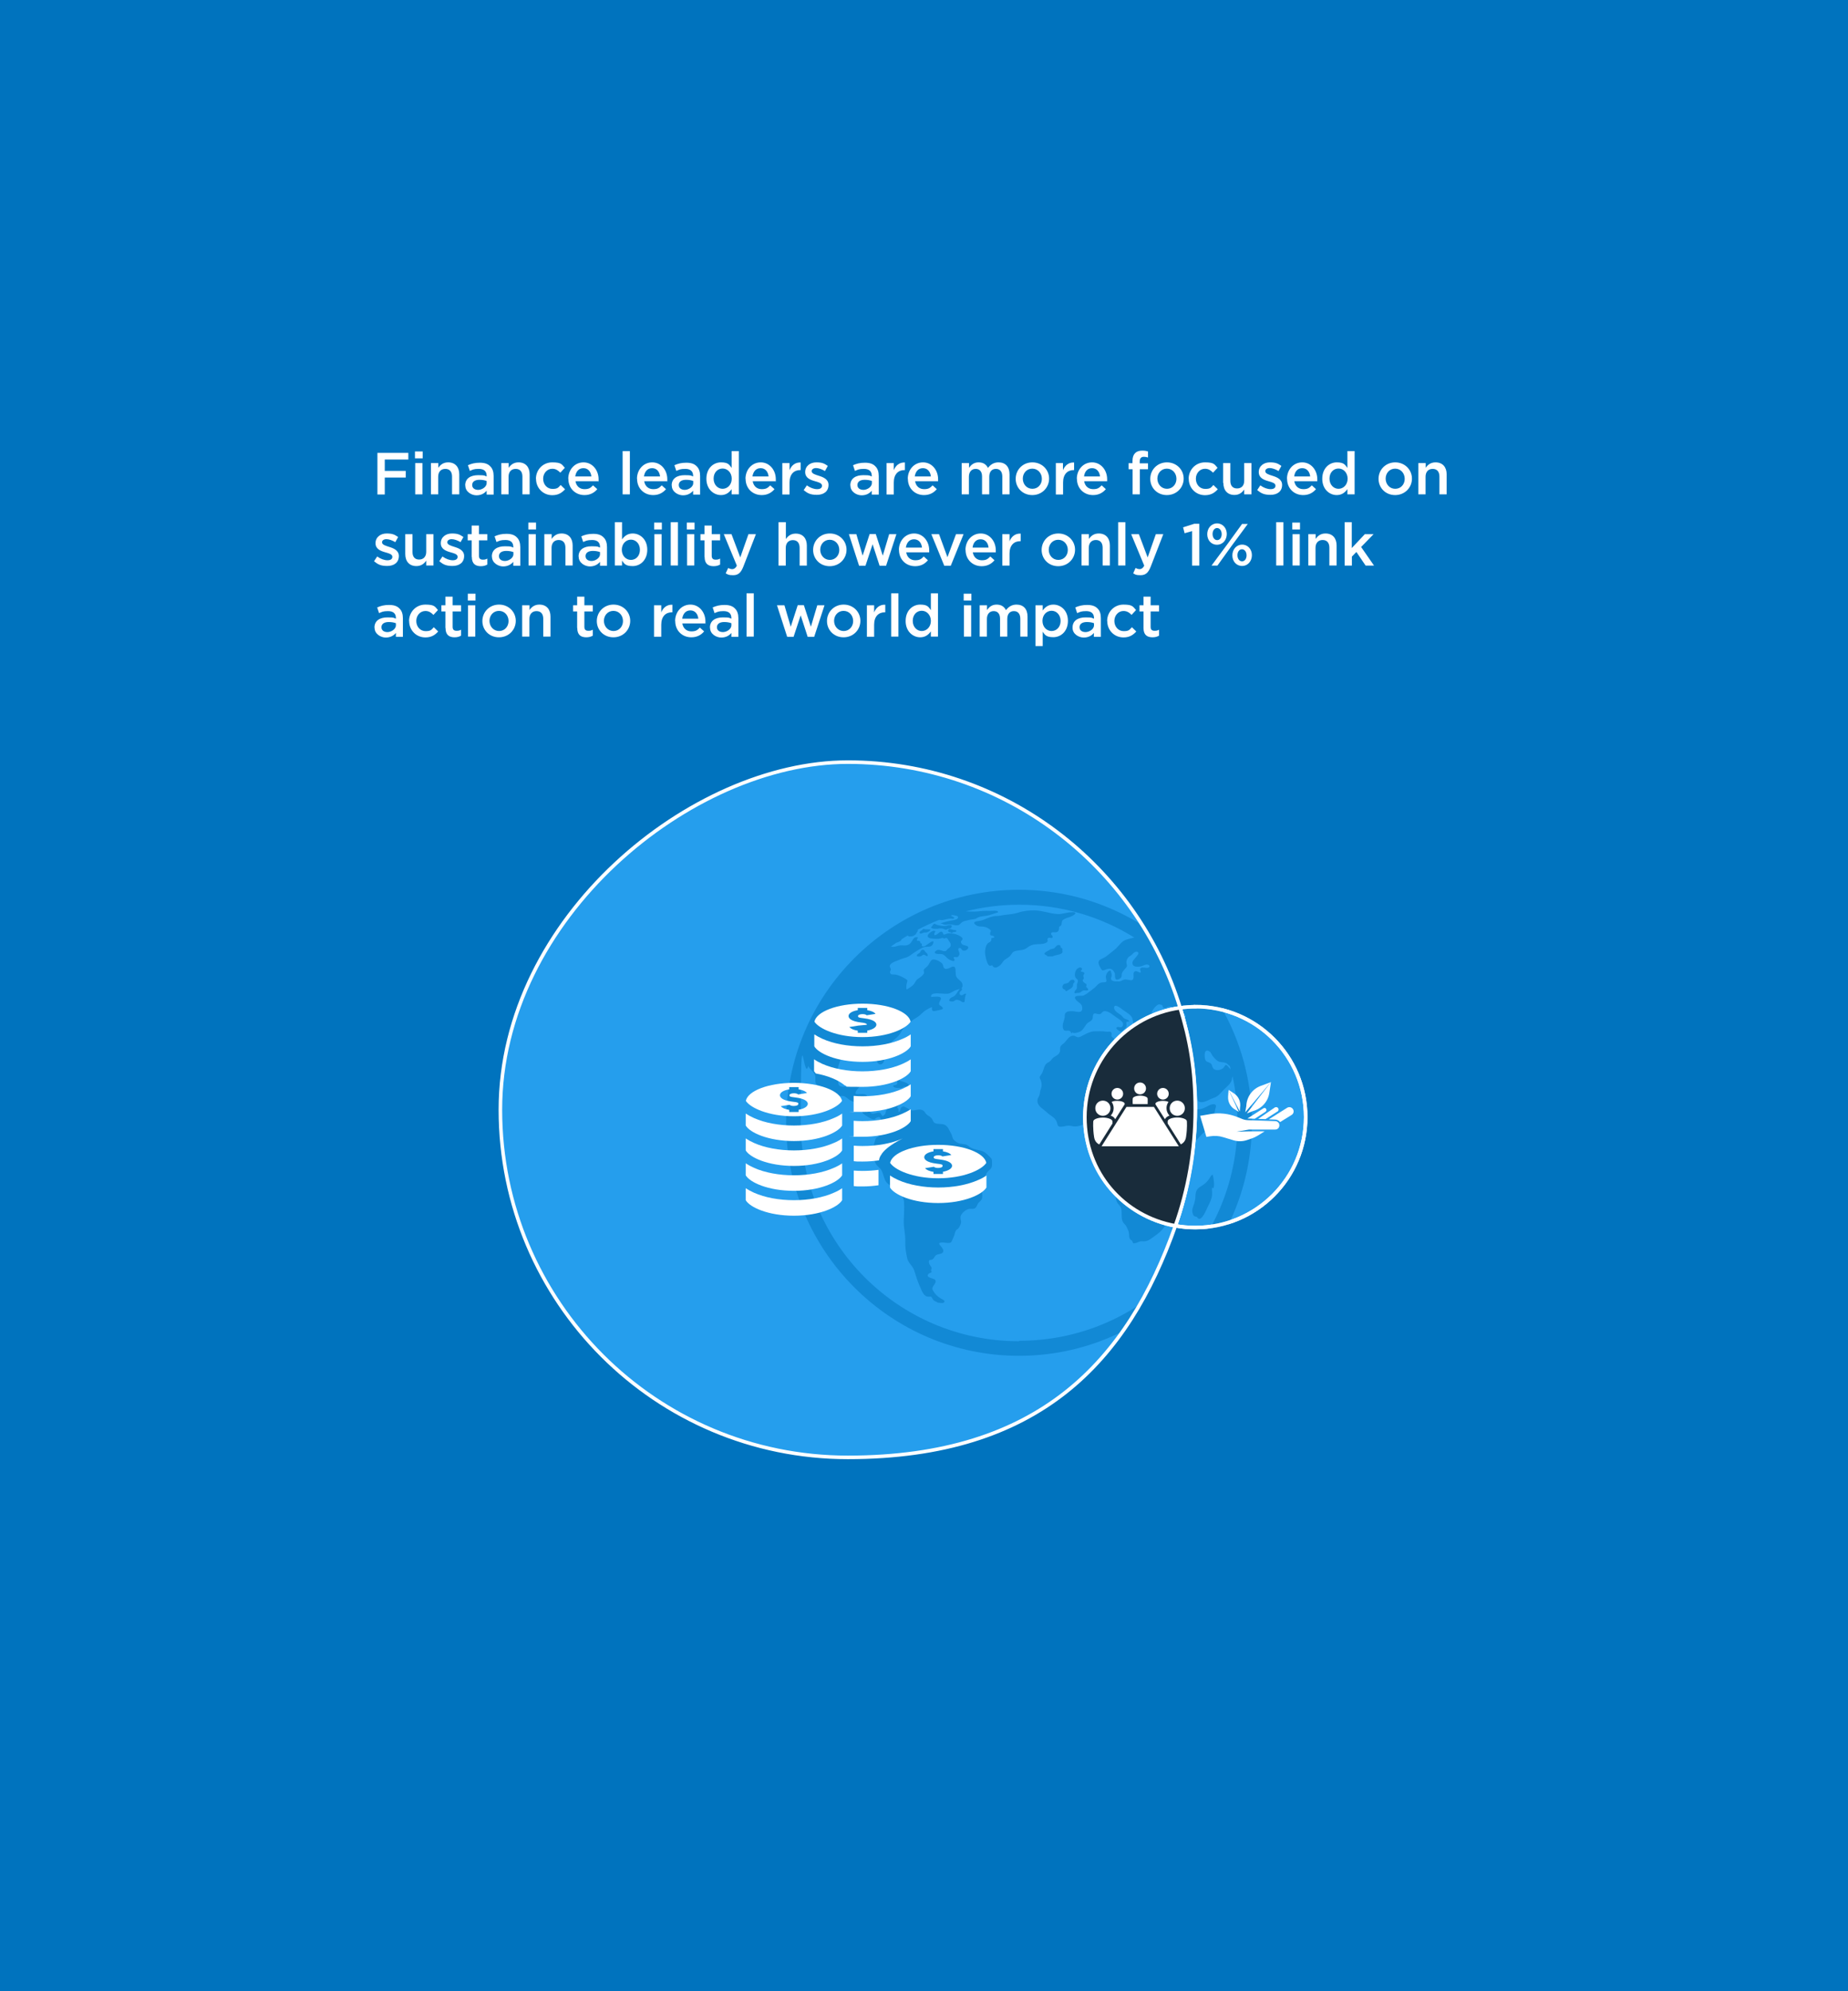 <?xml version="1.0" encoding="UTF-8"?> <svg xmlns="http://www.w3.org/2000/svg" xmlns:xlink="http://www.w3.org/1999/xlink" version="1.1" viewBox="0 0 1560 1680"><defs><style> .st0, .st1 { fill: none; } .st2, .st1, .st3 { stroke: #fff; stroke-miterlimit: 10; stroke-width: 3px; } .st2, .st4 { fill: #259eed; } .st5 { fill: #fff; } .st6 { fill: #0073be; } .st7 { opacity: .5; } .st3 { fill: #192c3b; } .st8 { fill: url(#Naamloos_verloop_3); } </style><clipPath id="clippath"><rect class="st0" x="-2182.9" y="1419.3" width="1829.5" height="1017.8"></rect></clipPath><clipPath id="clippath-1"><rect class="st0" x="-2182.9" y="1419.3" width="1832.7" height="1020.9"></rect></clipPath><linearGradient id="Naamloos_verloop_3" data-name="Naamloos verloop 3" x1="922.8" y1="940.2" x2="1002.1" y2="940.2" gradientUnits="userSpaceOnUse"><stop offset="0" stop-color="#fff"></stop><stop offset=".9" stop-color="#fff"></stop><stop offset="1" stop-color="#fff"></stop></linearGradient></defs><g id="Laag_2"><rect class="st6" x="0" width="1560" height="1680"></rect><g><path class="st5" d="M318.6,382.1h26.1v5.6h-19.9v9.6h17.7v5.6h-17.7v14.3h-6.2v-35Z"></path><path class="st5" d="M350.3,380.9h6.5v5.8h-6.5v-5.8ZM350.5,390.7h6.1v26.4h-6.1v-26.4Z"></path><path class="st5" d="M363.9,390.7h6.1v4c1.7-2.5,4.2-4.6,8.3-4.6,6,0,9.4,4,9.4,10.1v16.9h-6.1v-15c0-4.1-2-6.5-5.7-6.5s-6,2.5-6,6.6v14.9h-6.1v-26.4Z"></path><path class="st5" d="M392.7,409.5h0c0-5.8,4.5-8.6,11-8.6s5.1.5,7.1,1.1v-.6c0-3.8-2.3-5.8-6.6-5.8s-5.2.7-7.6,1.7l-1.6-4.8c3-1.3,5.8-2.1,10-2.1s6.9,1,8.8,3c2,1.9,2.9,4.7,2.9,8.2v15.7h-5.9v-3.3c-1.8,2.2-4.5,3.9-8.6,3.9s-9.4-2.9-9.4-8.2ZM410.8,407.6v-1.8c-1.6-.6-3.6-1-6-1-3.9,0-6.2,1.6-6.2,4.4h0c0,2.7,2.2,4.1,5.1,4.1s7.1-2.3,7.1-5.7Z"></path><path class="st5" d="M423.3,390.7h6.1v4c1.7-2.5,4.2-4.6,8.3-4.6,6,0,9.4,4,9.4,10.1v16.9h-6.1v-15c0-4.1-2-6.5-5.7-6.5s-6,2.5-6,6.6v14.9h-6.1v-26.4Z"></path><path class="st5" d="M452.4,404h0c0-7.6,5.8-13.9,13.8-13.9s8.1,1.9,10.6,4.6l-3.8,4.1c-1.9-1.9-3.8-3.3-6.8-3.3-4.4,0-7.7,3.8-7.7,8.4h0c0,4.8,3.3,8.6,7.9,8.6s4.9-1.3,6.9-3.3l3.7,3.6c-2.6,2.9-5.7,5-10.8,5-7.9,0-13.7-6.2-13.7-13.7Z"></path><path class="st5" d="M479.7,404h0c0-7.7,5.4-13.9,12.9-13.9s12.7,6.6,12.7,14.2,0,1.1-.1,1.7h-19.4c.7,4.3,3.7,6.7,7.6,6.7s5.1-1.1,7.2-3.2l3.6,3.2c-2.5,3-6,5-10.8,5-7.7,0-13.6-5.6-13.6-13.7ZM499.2,402c-.4-3.9-2.7-7-6.7-7s-6.3,2.9-6.9,7h13.6Z"></path><path class="st5" d="M525.6,380.6h6.1v36.5h-6.1v-36.5Z"></path><path class="st5" d="M537.7,404h0c0-7.7,5.4-13.9,12.9-13.9s12.7,6.6,12.7,14.2,0,1.1-.1,1.7h-19.4c.7,4.3,3.7,6.7,7.6,6.7s5.1-1.1,7.2-3.2l3.6,3.2c-2.5,3-6,5-10.8,5-7.7,0-13.6-5.6-13.6-13.7ZM557.2,402c-.4-3.9-2.7-7-6.7-7s-6.3,2.9-6.9,7h13.6Z"></path><path class="st5" d="M567,409.5h0c0-5.8,4.5-8.6,11-8.6s5.1.5,7.1,1.1v-.6c0-3.8-2.3-5.8-6.6-5.8s-5.2.7-7.6,1.7l-1.6-4.8c3-1.3,5.8-2.1,10-2.1s6.9,1,8.8,3c2,1.9,2.9,4.7,2.9,8.2v15.7h-5.9v-3.3c-1.8,2.2-4.6,3.9-8.6,3.9s-9.4-2.9-9.4-8.2ZM585.2,407.6v-1.8c-1.6-.6-3.6-1-6-1-3.9,0-6.2,1.6-6.2,4.4h0c0,2.7,2.2,4.1,5.1,4.1s7.1-2.3,7.1-5.7Z"></path><path class="st5" d="M596.3,403.9h0c0-8.9,6-13.8,12.3-13.8s7.1,2.1,9,4.7v-14.2h6.1v36.5h-6.1v-4.4c-2,2.8-4.7,5-9,5-6.2,0-12.3-5-12.3-13.7ZM617.7,403.9h0c0-5.2-3.6-8.6-7.7-8.6s-7.6,3.2-7.6,8.5h0c0,5.2,3.5,8.6,7.6,8.6s7.7-3.4,7.7-8.5Z"></path><path class="st5" d="M629.3,404h0c0-7.7,5.4-13.9,12.9-13.9s12.7,6.6,12.7,14.2,0,1.1-.1,1.7h-19.4c.7,4.3,3.7,6.7,7.6,6.7s5.1-1.1,7.2-3.2l3.6,3.2c-2.5,3-6,5-10.8,5-7.7,0-13.6-5.6-13.6-13.7ZM648.8,402c-.4-3.9-2.7-7-6.7-7s-6.3,2.9-6.9,7h13.6Z"></path><path class="st5" d="M660.4,390.7h6.1v6c1.6-4,4.7-6.7,9.4-6.5v6.4h-.4c-5.3,0-9,3.5-9,10.5v10.1h-6.1v-26.4Z"></path><path class="st5" d="M678.4,413.6l2.7-4.1c2.9,2.1,6,3.2,8.7,3.2s4.1-1.1,4.1-2.9h0c0-2.2-2.8-2.9-5.9-3.8-3.9-1.1-8.3-2.7-8.3-7.7h0c0-5.1,4.2-8.2,9.4-8.2s6.9,1.1,9.7,3l-2.4,4.3c-2.6-1.5-5.3-2.5-7.5-2.5s-3.7,1.1-3.7,2.6h0c0,2.1,2.9,2.9,6,3.9,3.9,1.2,8.2,3,8.2,7.7h0c0,5.7-4.3,8.4-9.8,8.4s-7.9-1.3-11.2-4Z"></path><path class="st5" d="M717.8,409.5h0c0-5.8,4.5-8.6,11-8.6s5.1.5,7.1,1.1v-.6c0-3.8-2.3-5.8-6.6-5.8s-5.2.7-7.6,1.7l-1.6-4.8c3-1.3,5.8-2.1,10-2.1s6.9,1,8.8,3c2,1.9,2.9,4.7,2.9,8.2v15.7h-5.9v-3.3c-1.8,2.2-4.5,3.9-8.6,3.9s-9.4-2.9-9.4-8.2ZM736,407.6v-1.8c-1.6-.6-3.6-1-6-1-3.9,0-6.2,1.6-6.2,4.4h0c0,2.7,2.2,4.1,5.1,4.1s7.1-2.3,7.1-5.7Z"></path><path class="st5" d="M748.4,390.7h6.1v6c1.6-4,4.7-6.7,9.4-6.5v6.4h-.4c-5.3,0-9,3.5-9,10.5v10.1h-6.1v-26.4Z"></path><path class="st5" d="M766.3,404h0c0-7.7,5.4-13.9,12.9-13.9s12.7,6.6,12.7,14.2,0,1.1,0,1.7h-19.4c.7,4.3,3.7,6.7,7.6,6.7s5-1.1,7.2-3.2l3.5,3.2c-2.5,3-6,5-10.8,5-7.7,0-13.6-5.6-13.6-13.7ZM785.8,402c-.4-3.9-2.7-7-6.7-7s-6.3,2.9-6.9,7h13.6Z"></path><path class="st5" d="M811.9,390.7h6.1v4c1.7-2.4,4-4.6,8.1-4.6s6.5,1.9,7.9,4.7c2.1-2.8,4.9-4.7,8.9-4.7,5.8,0,9.3,3.7,9.3,10.1v16.9h-6.1v-15c0-4.2-2-6.5-5.4-6.5s-5.6,2.3-5.6,6.6v14.9h-6.1v-15.1c0-4.1-2-6.4-5.4-6.4s-5.7,2.5-5.7,6.6v14.9h-6.1v-26.4Z"></path><path class="st5" d="M857.4,404h0c0-7.7,6-13.9,14.1-13.9s14.1,6.2,14.1,13.7h0c0,7.6-6,13.9-14.2,13.9s-14-6.2-14-13.7ZM879.5,404h0c0-4.8-3.4-8.6-8.1-8.6s-8,3.8-8,8.4h0c0,4.7,3.3,8.6,8.1,8.6s8-3.8,8-8.4Z"></path><path class="st5" d="M891.2,390.7h6.1v6c1.7-4,4.7-6.7,9.4-6.5v6.4h-.3c-5.3,0-9,3.5-9,10.5v10.1h-6.1v-26.4Z"></path><path class="st5" d="M909,404h0c0-7.7,5.4-13.9,12.9-13.9s12.7,6.6,12.7,14.2,0,1.1,0,1.7h-19.4c.7,4.3,3.7,6.7,7.6,6.7s5-1.1,7.2-3.2l3.5,3.2c-2.5,3-6,5-10.8,5-7.7,0-13.6-5.6-13.6-13.7ZM928.6,402c-.4-3.9-2.7-7-6.7-7s-6.3,2.9-6.8,7h13.6Z"></path><path class="st5" d="M956,395.9h-3.3v-5.1h3.3v-2c0-2.9.8-5.1,2.2-6.5s3.4-2.1,5.9-2.1,3.6.3,5,.7v5.1c-1.2-.4-2.2-.6-3.5-.6-2.3,0-3.5,1.3-3.5,4v1.5h7v5h-6.9v21.2h-6.1v-21.2Z"></path><path class="st5" d="M971,404h0c0-7.7,6-13.9,14.1-13.9s14.1,6.2,14.1,13.7h0c0,7.6-6,13.9-14.2,13.9s-14-6.2-14-13.7ZM993.1,404h0c0-4.8-3.4-8.6-8.1-8.6s-8,3.8-8,8.4h0c0,4.7,3.4,8.6,8.1,8.6s8-3.8,8-8.4Z"></path><path class="st5" d="M1003.4,404h0c0-7.6,5.8-13.9,13.8-13.9s8.1,1.9,10.6,4.6l-3.8,4.1c-1.9-1.9-3.8-3.3-6.8-3.3-4.4,0-7.7,3.8-7.7,8.4h0c0,4.8,3.2,8.6,7.9,8.6s4.9-1.3,6.9-3.3l3.7,3.6c-2.6,2.9-5.7,5-10.8,5-7.9,0-13.7-6.2-13.7-13.7Z"></path><path class="st5" d="M1032.5,407.5v-16.8h6.1v15c0,4.1,2,6.4,5.7,6.4s6-2.4,6-6.5v-14.9h6.1v26.4h-6.1v-4.1c-1.7,2.5-4.2,4.6-8.2,4.6-6,0-9.4-4-9.4-10.2Z"></path><path class="st5" d="M1061.2,413.6l2.7-4.1c2.9,2.1,6,3.2,8.7,3.2s4.1-1.1,4.1-2.9h0c0-2.2-2.8-2.9-5.9-3.8-3.9-1.1-8.2-2.7-8.2-7.7h0c0-5.1,4.2-8.2,9.4-8.2s6.9,1.1,9.7,3l-2.4,4.3c-2.6-1.5-5.3-2.5-7.5-2.5s-3.7,1.1-3.7,2.6h0c0,2.1,2.9,2.9,6,3.9,3.9,1.2,8.2,3,8.2,7.7h0c0,5.7-4.3,8.4-9.8,8.4s-7.9-1.3-11.2-4Z"></path><path class="st5" d="M1086.4,404h0c0-7.7,5.4-13.9,12.9-13.9s12.7,6.6,12.7,14.2,0,1.1,0,1.7h-19.4c.7,4.3,3.7,6.7,7.6,6.7s5-1.1,7.2-3.2l3.5,3.2c-2.5,3-6,5-10.8,5-7.7,0-13.6-5.6-13.6-13.7ZM1106,402c-.4-3.9-2.7-7-6.7-7s-6.3,2.9-6.8,7h13.6Z"></path><path class="st5" d="M1116.2,403.9h0c0-8.9,6-13.8,12.2-13.8s7.1,2.1,9,4.7v-14.2h6.1v36.5h-6.1v-4.4c-2,2.8-4.7,5-9,5-6.2,0-12.2-5-12.2-13.7ZM1137.6,403.9h0c0-5.2-3.6-8.6-7.7-8.6s-7.6,3.2-7.6,8.5h0c0,5.2,3.5,8.6,7.6,8.6s7.7-3.4,7.7-8.5Z"></path><path class="st5" d="M1163.7,404h0c0-7.7,6-13.9,14.1-13.9s14.1,6.2,14.1,13.7h0c0,7.6-6,13.9-14.2,13.9s-14-6.2-14-13.7ZM1185.8,404h0c0-4.8-3.4-8.6-8.1-8.6s-8,3.8-8,8.4h0c0,4.7,3.3,8.6,8.1,8.6s8-3.8,8-8.4Z"></path><path class="st5" d="M1197.4,390.7h6.1v4c1.7-2.5,4.2-4.6,8.3-4.6,6,0,9.4,4,9.4,10.1v16.9h-6.1v-15c0-4.1-2-6.5-5.7-6.5s-6,2.5-6,6.6v14.9h-6.1v-26.4Z"></path><path class="st5" d="M315.7,473.6l2.7-4.1c2.9,2.1,6,3.2,8.7,3.2s4.1-1.1,4.1-2.9h0c0-2.2-2.8-2.9-5.9-3.8-3.9-1.1-8.3-2.7-8.3-7.7h0c0-5.1,4.2-8.2,9.4-8.2s6.9,1.1,9.7,3l-2.4,4.3c-2.6-1.5-5.3-2.5-7.5-2.5s-3.7,1.1-3.7,2.6h0c0,2.1,2.9,2.9,6,3.9,3.9,1.2,8.2,3,8.2,7.7h0c0,5.7-4.3,8.4-9.8,8.4s-7.9-1.3-11.2-4Z"></path><path class="st5" d="M342.1,467.5v-16.8h6.1v15c0,4.1,2,6.4,5.6,6.4s6-2.4,6-6.5v-14.9h6.1v26.4h-6.1v-4.1c-1.7,2.5-4.2,4.6-8.3,4.6-6,0-9.4-4-9.4-10.2Z"></path><path class="st5" d="M370.8,473.6l2.7-4.1c2.9,2.1,6,3.2,8.7,3.2s4.1-1.1,4.1-2.9h0c0-2.2-2.8-2.9-5.9-3.8-3.9-1.1-8.3-2.7-8.3-7.7h0c0-5.1,4.2-8.2,9.4-8.2s6.9,1.1,9.7,3l-2.4,4.3c-2.6-1.5-5.3-2.5-7.5-2.5s-3.7,1.1-3.7,2.6h0c0,2.1,2.9,2.9,6,3.9,3.9,1.2,8.2,3,8.2,7.7h0c0,5.7-4.3,8.4-9.8,8.4s-7.9-1.3-11.2-4Z"></path><path class="st5" d="M398.2,469.8v-13.9h-3.4v-5.2h3.4v-7.3h6.1v7.3h7.1v5.2h-7.1v13c0,2.4,1.2,3.3,3.3,3.3s2.5-.3,3.8-.9v5c-1.5.9-3.2,1.4-5.5,1.4-4.5,0-7.6-2-7.6-7.8Z"></path><path class="st5" d="M415.2,469.5h0c0-5.8,4.5-8.6,11-8.6s5.1.5,7.1,1.1v-.6c0-3.8-2.3-5.8-6.6-5.8s-5.2.7-7.6,1.7l-1.6-4.8c3-1.3,5.8-2.1,10-2.1s6.9,1,8.8,3c2,1.9,2.9,4.7,2.9,8.2v15.7h-5.9v-3.3c-1.8,2.2-4.6,3.9-8.6,3.9s-9.4-2.9-9.4-8.2ZM433.4,467.6v-1.8c-1.6-.6-3.6-1-6-1-3.9,0-6.2,1.6-6.2,4.4h0c0,2.7,2.2,4.1,5.1,4.1s7.1-2.3,7.1-5.7Z"></path><path class="st5" d="M446,440.9h6.5v5.8h-6.5v-5.8ZM446.2,450.7h6.1v26.4h-6.1v-26.4Z"></path><path class="st5" d="M459.6,450.7h6.1v4c1.7-2.5,4.2-4.6,8.3-4.6,6,0,9.4,4,9.4,10.1v16.9h-6.1v-15c0-4.1-2-6.5-5.7-6.5s-6,2.5-6,6.6v14.9h-6.1v-26.4Z"></path><path class="st5" d="M488.4,469.5h0c0-5.8,4.5-8.6,11-8.6s5.1.5,7.1,1.1v-.6c0-3.8-2.3-5.8-6.6-5.8s-5.2.7-7.6,1.7l-1.6-4.8c3-1.3,5.8-2.1,10-2.1s6.9,1,8.8,3c2,1.9,2.9,4.7,2.9,8.2v15.7h-5.9v-3.3c-1.8,2.2-4.6,3.9-8.6,3.9s-9.4-2.9-9.4-8.2ZM506.5,467.6v-1.8c-1.6-.6-3.6-1-6-1-3.9,0-6.2,1.6-6.2,4.4h0c0,2.7,2.2,4.1,5.1,4.1s7.1-2.3,7.1-5.7Z"></path><path class="st5" d="M525.1,473v4.1h-6.1v-36.5h6.1v14.5c2-2.8,4.7-5,9-5,6.2,0,12.3,4.9,12.3,13.7h0c0,8.9-6,13.8-12.3,13.8s-7.2-2.2-9-4.6ZM540.2,463.9h0c0-5.2-3.5-8.6-7.6-8.6s-7.7,3.4-7.7,8.5h0c0,5.2,3.6,8.6,7.7,8.6s7.6-3.3,7.6-8.5Z"></path><path class="st5" d="M552.2,440.9h6.5v5.8h-6.5v-5.8ZM552.4,450.7h6.1v26.4h-6.1v-26.4Z"></path><path class="st5" d="M566.2,440.6h6.1v36.5h-6.1v-36.5Z"></path><path class="st5" d="M579.8,440.9h6.5v5.8h-6.5v-5.8ZM580,450.7h6.1v26.4h-6.1v-26.4Z"></path><path class="st5" d="M594.7,469.8v-13.9h-3.4v-5.2h3.4v-7.3h6.1v7.3h7.1v5.2h-7.1v13c0,2.4,1.2,3.3,3.3,3.3s2.5-.3,3.8-.9v5c-1.5.9-3.2,1.4-5.5,1.4-4.5,0-7.6-2-7.6-7.8Z"></path><path class="st5" d="M631.8,450.7h6.3l-10.5,27.1c-2.1,5.5-4.5,7.5-8.7,7.5s-4.4-.6-6.3-1.6l2.1-4.5c1.1.6,2.3,1,3.5,1s2.8-.8,3.8-3l-11-26.5h6.5l7.4,19.6,6.9-19.6Z"></path><path class="st5" d="M657.3,440.6h6.1v14.2c1.7-2.5,4.2-4.6,8.3-4.6,6,0,9.4,4,9.4,10.1v16.9h-6.1v-15c0-4.1-2-6.5-5.7-6.5s-6,2.5-6,6.6v14.9h-6.1v-36.5Z"></path><path class="st5" d="M686.4,464h0c0-7.7,6-13.9,14.1-13.9s14.1,6.2,14.1,13.7h0c0,7.6-6,13.9-14.2,13.9s-14-6.2-14-13.7ZM708.5,464h0c0-4.8-3.4-8.6-8.1-8.6s-8,3.8-8,8.4h0c0,4.7,3.4,8.6,8.1,8.6s8-3.8,8-8.4Z"></path><path class="st5" d="M716.7,450.7h6.2l5.3,18.1,5.9-18.2h5.2l5.9,18.2,5.4-18.1h6.1l-8.7,26.6h-5.5l-5.9-18.1-6,18.1h-5.4l-8.6-26.6Z"></path><path class="st5" d="M758.8,464h0c0-7.7,5.4-13.9,12.9-13.9s12.7,6.6,12.7,14.2,0,1.1,0,1.7h-19.4c.7,4.3,3.7,6.7,7.6,6.7s5.1-1.1,7.2-3.2l3.5,3.2c-2.5,3-5.9,5-10.8,5-7.7,0-13.6-5.6-13.6-13.7ZM778.3,462c-.4-3.9-2.7-7-6.7-7s-6.3,2.9-6.9,7h13.6Z"></path><path class="st5" d="M786.2,450.7h6.5l7.1,19.4,7.2-19.4h6.4l-10.8,26.6h-5.5l-10.9-26.6Z"></path><path class="st5" d="M815,464h0c0-7.7,5.4-13.9,12.9-13.9s12.7,6.6,12.7,14.2,0,1.1,0,1.7h-19.4c.7,4.3,3.7,6.7,7.6,6.7s5-1.1,7.2-3.2l3.5,3.2c-2.5,3-6,5-10.8,5-7.7,0-13.6-5.6-13.6-13.7ZM834.5,462c-.4-3.9-2.7-7-6.7-7s-6.3,2.9-6.8,7h13.6Z"></path><path class="st5" d="M846.1,450.7h6.1v6c1.6-4,4.7-6.7,9.4-6.5v6.4h-.4c-5.3,0-9,3.5-9,10.5v10.1h-6.1v-26.4Z"></path><path class="st5" d="M879.3,464h0c0-7.7,6-13.9,14.1-13.9s14.1,6.2,14.1,13.7h0c0,7.6-6,13.9-14.2,13.9s-14-6.2-14-13.7ZM901.4,464h0c0-4.8-3.4-8.6-8.1-8.6s-8,3.8-8,8.4h0c0,4.7,3.3,8.6,8.1,8.6s8-3.8,8-8.4Z"></path><path class="st5" d="M913.1,450.7h6.1v4c1.7-2.5,4.2-4.6,8.3-4.6,6,0,9.4,4,9.4,10.1v16.9h-6.1v-15c0-4.1-2-6.5-5.7-6.5s-6,2.5-6,6.6v14.9h-6.1v-26.4Z"></path><path class="st5" d="M943.9,440.6h6.1v36.5h-6.1v-36.5Z"></path><path class="st5" d="M975.7,450.7h6.3l-10.5,27.1c-2.1,5.5-4.5,7.5-8.7,7.5s-4.4-.6-6.2-1.6l2-4.5c1.1.6,2.3,1,3.5,1s2.8-.8,3.8-3l-11-26.5h6.5l7.4,19.6,6.9-19.6Z"></path><path class="st5" d="M1006.3,448.1l-6.3,1.8-1.3-5,9.5-3h4.2v35.3h-6.1v-29Z"></path><path class="st5" d="M1019.1,450.7h0c0-5,3.4-9.1,8.3-9.1s8.2,4.1,8.2,8.9h0c0,5-3.3,9.1-8.3,9.1s-8.2-4-8.2-8.9ZM1048.3,442.1h5l-13.8,18.7-11.8,16.4h-5l13.8-18.6,11.9-16.4ZM1023.6,450.5h0c0,3,1.6,5.2,3.9,5.2s3.8-2.3,3.8-5h0c0-2.9-1.6-5.2-3.9-5.2s-3.8,2.3-3.8,5ZM1040.3,468.6h0c0-5,3.4-9.1,8.3-9.1s8.2,4.1,8.2,8.9h0c0,5-3.4,9.1-8.3,9.1s-8.2-4-8.2-8.9ZM1052.3,468.6h0c0-2.9-1.6-5.2-3.9-5.2s-3.8,2.3-3.8,5h0c0,3,1.6,5.2,3.9,5.2s3.8-2.3,3.8-5Z"></path><path class="st5" d="M1077.3,440.6h6.1v36.5h-6.1v-36.5Z"></path><path class="st5" d="M1090.9,440.9h6.5v5.8h-6.5v-5.8ZM1091.1,450.7h6.1v26.4h-6.1v-26.4Z"></path><path class="st5" d="M1104.5,450.7h6.1v4c1.7-2.5,4.2-4.6,8.3-4.6,6,0,9.4,4,9.4,10.1v16.9h-6.1v-15c0-4.1-2-6.5-5.7-6.5s-6,2.5-6,6.6v14.9h-6.1v-26.4Z"></path><path class="st5" d="M1135,440.6h6.1v21.8l11-11.7h7.4l-10.5,10.8,10.9,15.7h-7.1l-7.8-11.5-3.8,3.9v7.6h-6.1v-36.5Z"></path><path class="st5" d="M316.1,529.5h0c0-5.8,4.5-8.6,11-8.6s5.1.5,7.1,1.1v-.6c0-3.8-2.3-5.8-6.6-5.8s-5.2.7-7.6,1.7l-1.6-4.8c3-1.3,5.8-2.1,10-2.1s6.9,1,8.8,3c2,1.9,2.9,4.7,2.9,8.2v15.7h-5.9v-3.3c-1.8,2.2-4.6,3.9-8.6,3.9s-9.4-2.9-9.4-8.2ZM334.2,527.6v-1.8c-1.6-.6-3.6-1-6-1-3.9,0-6.2,1.6-6.2,4.4h0c0,2.7,2.2,4.1,5.1,4.1s7.1-2.3,7.1-5.7Z"></path><path class="st5" d="M345.3,524h0c0-7.6,5.8-13.9,13.8-13.9s8.1,1.9,10.6,4.6l-3.8,4.1c-1.9-1.9-3.8-3.3-6.8-3.3-4.4,0-7.7,3.8-7.7,8.4h0c0,4.8,3.3,8.6,7.9,8.6s4.9-1.3,6.9-3.3l3.7,3.6c-2.6,2.9-5.7,5-10.8,5-7.9,0-13.7-6.2-13.7-13.7Z"></path><path class="st5" d="M376,529.8v-13.9h-3.4v-5.2h3.4v-7.3h6.1v7.3h7.1v5.2h-7.1v13c0,2.4,1.2,3.3,3.3,3.3s2.5-.3,3.8-.9v5c-1.5.9-3.2,1.4-5.5,1.4-4.5,0-7.6-2-7.6-7.8Z"></path><path class="st5" d="M394.9,500.9h6.5v5.8h-6.5v-5.8ZM395.1,510.7h6.1v26.4h-6.1v-26.4Z"></path><path class="st5" d="M407.2,524h0c0-7.7,6-13.9,14.1-13.9s14.1,6.2,14.1,13.7h0c0,7.6-6,13.9-14.2,13.9s-14-6.2-14-13.7ZM429.3,524h0c0-4.8-3.4-8.6-8.1-8.6s-8,3.8-8,8.4h0c0,4.7,3.4,8.6,8.1,8.6s8-3.8,8-8.4Z"></path><path class="st5" d="M440.9,510.7h6.1v4c1.7-2.5,4.2-4.6,8.3-4.6,6,0,9.4,4,9.4,10.1v16.9h-6.1v-15c0-4.1-2-6.5-5.7-6.5s-6,2.5-6,6.6v14.9h-6.1v-26.4Z"></path><path class="st5" d="M487.2,529.8v-13.9h-3.4v-5.2h3.4v-7.3h6.1v7.3h7.1v5.2h-7.1v13c0,2.4,1.2,3.3,3.3,3.3s2.5-.3,3.8-.9v5c-1.5.9-3.2,1.4-5.5,1.4-4.5,0-7.6-2-7.6-7.8Z"></path><path class="st5" d="M503.8,524h0c0-7.7,6-13.9,14.1-13.9s14.1,6.2,14.1,13.7h0c0,7.6-6,13.9-14.2,13.9s-14-6.2-14-13.7ZM525.9,524h0c0-4.8-3.4-8.6-8.1-8.6s-8,3.8-8,8.4h0c0,4.7,3.4,8.6,8.1,8.6s8-3.8,8-8.4Z"></path><path class="st5" d="M552.1,510.7h6.1v6c1.6-4,4.7-6.7,9.4-6.5v6.4h-.4c-5.3,0-9,3.5-9,10.5v10.1h-6.1v-26.4Z"></path><path class="st5" d="M569.9,524h0c0-7.7,5.4-13.9,12.9-13.9s12.7,6.6,12.7,14.2,0,1.1-.1,1.7h-19.4c.7,4.3,3.7,6.7,7.6,6.7s5.1-1.1,7.2-3.2l3.6,3.2c-2.5,3-6,5-10.8,5-7.7,0-13.6-5.6-13.6-13.7ZM589.5,522c-.4-3.9-2.7-7-6.7-7s-6.3,2.9-6.9,7h13.6Z"></path><path class="st5" d="M599.3,529.5h0c0-5.8,4.5-8.6,11-8.6s5.1.5,7.1,1.1v-.6c0-3.8-2.3-5.8-6.6-5.8s-5.2.7-7.6,1.7l-1.6-4.8c3-1.3,5.8-2.1,10-2.1s6.9,1,8.8,3c2,1.9,2.9,4.7,2.9,8.2v15.7h-5.9v-3.3c-1.8,2.2-4.5,3.9-8.6,3.9s-9.4-2.9-9.4-8.2ZM617.4,527.6v-1.8c-1.6-.6-3.6-1-6-1-3.9,0-6.2,1.6-6.2,4.4h0c0,2.7,2.2,4.1,5.1,4.1s7.1-2.3,7.1-5.7Z"></path><path class="st5" d="M630.2,500.6h6.1v36.5h-6.1v-36.5Z"></path><path class="st5" d="M656,510.7h6.2l5.3,18.1,5.9-18.2h5.2l5.9,18.2,5.4-18.1h6.1l-8.7,26.6h-5.5l-5.9-18.1-6,18.1h-5.4l-8.6-26.6Z"></path><path class="st5" d="M698.1,524h0c0-7.7,6-13.9,14.1-13.9s14.1,6.2,14.1,13.7h0c0,7.6-6,13.9-14.2,13.9s-14-6.2-14-13.7ZM720.2,524h0c0-4.8-3.4-8.6-8.1-8.6s-8,3.8-8,8.4h0c0,4.7,3.4,8.6,8.1,8.6s8-3.8,8-8.4Z"></path><path class="st5" d="M731.8,510.7h6.1v6c1.6-4,4.7-6.7,9.4-6.5v6.4h-.4c-5.3,0-9,3.5-9,10.5v10.1h-6.1v-26.4Z"></path><path class="st5" d="M752.3,500.6h6.1v36.5h-6.1v-36.5Z"></path><path class="st5" d="M764.5,523.9h0c0-8.9,6-13.8,12.3-13.8s7.1,2.1,9,4.7v-14.2h6v36.5h-6v-4.4c-2,2.8-4.7,5-9,5-6.2,0-12.3-5-12.3-13.7ZM785.8,523.9h0c0-5.2-3.6-8.6-7.7-8.6s-7.6,3.2-7.6,8.5h0c0,5.2,3.5,8.6,7.6,8.6s7.7-3.4,7.7-8.5Z"></path><path class="st5" d="M813.5,500.9h6.5v5.8h-6.5v-5.8ZM813.7,510.7h6.1v26.4h-6.1v-26.4Z"></path><path class="st5" d="M827.1,510.7h6.1v4c1.7-2.4,4-4.6,8.1-4.6s6.5,1.9,7.9,4.7c2.1-2.8,4.9-4.7,8.9-4.7,5.8,0,9.3,3.7,9.3,10.1v16.9h-6.1v-15c0-4.2-2-6.5-5.4-6.5s-5.6,2.3-5.6,6.6v14.9h-6.1v-15.1c0-4.1-2-6.4-5.4-6.4s-5.7,2.5-5.7,6.6v14.9h-6.1v-26.4Z"></path><path class="st5" d="M874.1,510.7h6.1v4.4c2-2.8,4.7-5,9-5,6.2,0,12.3,4.9,12.3,13.7h0c0,8.9-6,13.8-12.3,13.8s-7.2-2.2-9-4.6v12.1h-6.1v-34.4ZM895.3,523.9h0c0-5.2-3.5-8.6-7.6-8.6s-7.7,3.4-7.7,8.5h0c0,5.2,3.6,8.6,7.7,8.6s7.6-3.3,7.6-8.5Z"></path><path class="st5" d="M905.4,529.5h0c0-5.8,4.5-8.6,11-8.6s5,.5,7.1,1.1v-.6c0-3.8-2.3-5.8-6.6-5.8s-5.2.7-7.6,1.7l-1.6-4.8c3-1.3,5.8-2.1,10-2.1s6.9,1,8.8,3c2,1.9,2.8,4.7,2.8,8.2v15.7h-5.9v-3.3c-1.8,2.2-4.5,3.9-8.6,3.9s-9.4-2.9-9.4-8.2ZM923.5,527.6v-1.8c-1.5-.6-3.6-1-6-1-3.9,0-6.2,1.6-6.2,4.4h0c0,2.7,2.2,4.1,5.1,4.1s7.1-2.3,7.1-5.7Z"></path><path class="st5" d="M934.6,524h0c0-7.6,5.8-13.9,13.8-13.9s8,1.9,10.6,4.6l-3.8,4.1c-1.8-1.9-3.8-3.3-6.8-3.3-4.4,0-7.7,3.8-7.7,8.4h0c0,4.8,3.3,8.6,7.9,8.6s4.9-1.3,6.9-3.3l3.7,3.6c-2.6,2.9-5.7,5-10.8,5-7.9,0-13.7-6.2-13.7-13.7Z"></path><path class="st5" d="M965.3,529.8v-13.9h-3.4v-5.2h3.4v-7.3h6v7.3h7.1v5.2h-7.1v13c0,2.4,1.2,3.3,3.3,3.3s2.5-.3,3.8-.9v5c-1.5.9-3.2,1.4-5.5,1.4-4.5,0-7.6-2-7.6-7.8Z"></path></g></g><g id="Laag_7"><path class="st4" d="M915.8,942.6c0-47.1,35-86,80.4-92.3-36.7-120-148.4-207.3-280.5-207.3s-293.3,131.3-293.3,293.3,131.3,293.3,293.3,293.3,236.2-81.5,276.5-195.3c-43.4-7.9-76.4-45.9-76.4-91.6Z"></path><path class="st2" d="M1009,849.4c-4.3,0-8.6.3-12.8.9,8.3,27.2,12.8,56,12.8,85.9s-5.9,67.3-16.8,98c5.4,1,11.1,1.5,16.8,1.5,51.5,0,93.2-41.7,93.2-93.2s-41.7-93.2-93.2-93.2Z"></path><g class="st7"><path class="st6" d="M860.2,750.7c-108.4,0-196.6,88.2-196.6,196.6s88.2,196.6,196.6,196.6,196.6-88.2,196.6-196.6-88.2-196.6-196.6-196.6ZM1021,887.1c1.4.9,1.7,2.4,2.5,3.6,1,1.4,2.6,3.1,4,4.2,2.8,2.1,6.4.5,8.9,3,.9.9,1.2,1.3,1.8,1.6.3.9.5,1.9.7,2.8-1-1-1.8-2.1-2.6-2.9-1.7-1.7-1.9-.8-3,.9-1.7,2.5-7.1,3.8-9.2,1-1.4-1.8-.4-3.3-2.9-4.6-1.8-.9-3.3-.8-3.9-3.1-.7-2.8-.9-9.4,3.7-6.5ZM860.2,1131.6c-101.8,0-184.2-82.5-184.2-184.2s2.2-32.7,6.3-48c1.4,3.3,5.5,4.9,5.9,8.5.4,3.6-1,6,2.7,8.6,1.4,1,3.2,1.5,4.9,2,2.1.7,2.6,1.6,4.3,2.9,3.2,2.4,6.8,3.4,10.6,3.2,3.4-.2,5,3.1,8.2,4.3,3.3,1.3,5.3,2,7.3,5.2.9,1.5.7,3,1.7,4.5.9,1.4,2.7,2.4,4.1,3.3,1.3.8,2.9,1.9,4.4,2.3,2,.6,2.1-.4,3.7-1.2,4.2-2.2,4.3,4,4.3,6.6,0,2.1-.3,3-1.3,4.8l-1.9,3.9c.3.2.6.2.4.8-3,.9-2.4,2.1-3.4,4.8-1,2.6-.2,3.7-.3,6.3,0,2.1-1.7,2.1-2.1,3.7-.4,1.3,1.3,3.4,1.9,4.5.7,1.4,1.5,3.6,2.6,4.9,1.6,1.7,2.9,2.4,4,4.5,1.6,3.1,2,7.5,4.3,10,2.1,2.3,5.4,3.4,7.8,5.1,3.1,2.1,6.4,7.2,6.7,10.8.4,5.3,0,10.4-.2,15.8-.3,6.1,1.5,11.5,1.3,17.5-.2,5.3.5,9.8,1.7,14.9,1,4.1,4.5,5.8,5.9,10.2,1.4,4.4,2.7,8.9,4.7,13.2,1.5,3.3,3.1,8.8,7.3,8.7,2.6,0,2.1-.4,3.6,2.1,1.2,2,2.7,1.7,4.1,2.9h-.4c1.3,0,4.6.8,5.6,0,1.9-1.5-.9-2.6-2.2-3.3-3.1-1.7-5.3-4-7-7-1.9-3.5,3.6-5.6,2-8.7-.8-1.7-8.3-1.7-5.9-5,.6-.9,2.2-.9,2.9-1.9l-.6-1.3c1.2-2.8,0-2.7-1.2-5-.3-.6-.8-2.2-.5-3,.6-1.3,1.6-.6,2.6-1.1,1.8-.8,1.9-2.6,3.4-3.7,1.6-1.2,4.8-.7,5.8-2.5,2.1-3.6-7.1-7.9-1.1-8.2,2-.1,3.8.4,5.6.4,2.4,0,2.6-.8,3.5-2.8.8-1.8,1.5-3.3,2-5.2.3-1.3.4-1.7,1.2-2.8.5-.7,1.4-.9,1.9-1.6.9-1.1,2-3.5,2.2-4.9.2-1.7-.9-3.4-.4-5.2.8-2.8,4.5-5.9,7.4-6.3,1.8-.2,3.8.5,5.2-.9,1.2-1.1,1.4-3,2.6-4.3,1.5-1.5,2.6-2,3-4.2.3-1.8-.1-3.8-.2-5.6-.2-4.1.6-6.7,2.2-10.4.8-1.8.8-3.5,2-5.1,1-1.4,2.6-2.5,3.6-3.9,1-1.6.7-3.5.7-5.4,0-2.5-.5-2.6-2.1-4.3-2.5-2.7-4.4-4.3-8-5.2-3.6-.9-6.8-1.1-9.7-3.7-3-2.6-6.4-1-9.5-2.9-1.1-.7-3.2-2.2-3.7-3.4-.6-1.4-.7-2.9-1.6-4.3-1.6-2.8-2.5-6.3-5.8-7.5-2.8-1.1-7.5.2-9-2.4-.9-1.5-1-2.5-2.4-3.7-1.1-1-2.5-1.6-3.5-2.5-1.2-1.2-1.6-2.6-3-3.4-1.5-.8-3.1-.7-4.7-.5-1.5.2-3.5.9-5.2.4-1.3-.3-2.8-1.6-4.1-2.2-1.8-.9-2.9-1.6-4.4,0-1,1.1-.5,3.8-2.3,3.5.1-1.2.5-2.7-.9-3.2-.3-1.9,1.6-2,1.4-3.6-2.4,1.3-5.4,1.8-7.9,2.9-1.6.7-2.5,1.5-3,3.1-.4,1.1-.3,1.9-1,2.9-.5.7-1.3.9-1.8,1.7l-1.3-1.5c-1.1-3.7-5.5,0-7.8-.8-2.6-.9-4.2-4.2-4-6.8.1-2.5,1.2-7.4-.9-8.9-2.1-1.4-6.5-.1-9-.9-.4-2.4,2.2-4.2,3.3-6,.6-1,.8-2.2,1.2-3.2.4-.8,1.4-2.1,1.6-3,.7-3.5-2.9-2.3-5-2-3.5.4-3.3,2.4-4.1,5.4v.4c-2,1.9-8.3,3.5-10.6,1.5-1.3-1.1-1-3.9-1.2-5.4-.4-1.9-.9-3.6-.9-5.6,0-1.9.6-3.6,1.2-5.4.6-1.6,1-3.9,1.8-5.4,1.1-2,5.9-5,8.2-5.7,3.2-.9,5.8,2.2,8.7-.1,1.8-1.4,2.1-1.7,4.5-2.2,1.8-.4,3.4-1,5.4-.7,4.9.7,3.3,5,3.7,8.6.6,5.3,5.6,5.2,6.5,0,.4-2.1-.5-4-.3-6.1.3-2.6,1.7-3.6,3.4-5.4,2.1-2.2,3.6-4.2,6-6.1,2.1-1.6,4.1-3.7,5.2-6,2.2-4.4,6.4-7.7,10.6-10.5,2-1.3,3.8-2.2,5.6-3.9,1.6-1.5,2.9-2.8,4.7-3.9,1.7-1.1,3.3-1.9,5.1-2.5-.7,3.6,1.1,3.8,4.1,2.9,2.6-.7,7.3-.7,3.7-3.6-1.3-1-2.2-.8-1.7-3.1.2-1.1,1.8-2.8,1.3-3.9-.9-2-6.4-.8-8.2-.9-.9-4.1,7.2-2.8,9.3-2.8,1.8,0,3.6.4,5.4,0,1.8-.4,3.3-1.6,5-2.4,1.4-.8,3.2-1,4.5-1.6-.2.2-.3.3-.4.5-1.7,2-2.6,4.8-5.1,6.1-1,.5-2.1.7-2.8,1.7-.7.9-.9,1.8.2,2.2.7.2,2.1.3,2.8,0,.9-.3,1.5-1.2,2.5-1.3.7,0,1.9.3,2.6.6.9.3,1.5,1,2.3,1.3,2.6.9,1.9-1.4,2.2-2.9.1-.7.2-1.9.5-2.6.2-.7,1.3-1.5-.2-1.5-.6,0-1.1.5-1.6.7l-.9.5c-2.2.6-2.9-1.7-1.6-3.2.4-.5,1.7-1,1.4-2-.1-.4-.4-.6-.6-.6.7-.6,1.2-1.5,1-2.9-.3-3.7-5-4.4-5.6-8.2-.6-3.8.8-9.4-4.8-6.3-1.3.7-3.7,1.7-5,.5-1.2-1.1-.7-2.9-1.9-4.1-1.7-1.7-6.1-4.1-8.5-3-1.1.5-2.5,3.7-3.3,4.8-.9,1.2-3.2,2.5-3.6,3.7-.3.9.4,1.7.2,2.6-.2,1-1.2,1.9-1.9,2.6-1.5,1.5-3.6,2.1-4.8,3.9-1.3,1.9-1.6,3.2-3.6,4.6-1.3,1-2.9,2-4.3,2.9-.6-1.3-.3-3.7,0-5.2.6-2.5,1.3-2.5-1.1-3.9-2.7-1.6-6-3.4-9.1-3.6-1.9-.1-3.7.3-3.9-1.9-.1-1,.7-1.5.7-2.4,0-1-.8-1.5-.9-2.4-.3-3.3,5.8-4.6,8.3-5.8,1.9-.9,4-1.3,6-2,1.9-.7,3.3-1.9,5-3.1,2.9-2,6.1-4.1,9.3-5.4,2.8-1.1,6.6.8,8-3.2,1.8-4.9-5.6,1.6-6.8,2.1-1.8.8-3.5.5-2.6-1.9-.5,0-.9-.5-1.4-.5.3-1.8-1.2-2.1-2.6-1.9-.6-1,0-2.1.8-2.7-4.4-1.8-4.7,3.5-7.3,5.4-3.1,2.2-5.9.5-9.5,1.4-1.7.4-3.5,1.2-5.4.9-.3,0-.5-.1-.8-.2,1.6-1.1,3.1-2.3,4.7-3.3h.2c1.1-.3,2.8-1,3.6-1.9.3-.3.4-.6.4-.9,1.7-1.1,3.4-2.1,5.1-3.2.6.6,1.5.9,2.3.8l-.2-.2c1.5.4,3.3-.3,4.5-1.4.6-.5.8-1.1,1.2-1.8.3-.5,1.1-1.2.9-1.9,0-.2-.2-.3-.3-.3,5.9-3.1,12-5.9,18.3-8.4,1.1.2,2.7.3,3.7,0,1.4-.3,2.6-.7,4.1-.9.7,0,1.3-.2,2-.2.6,0,1.4.3,1.9.2.3,0,.6-.3.8-.4l.2-.7c-.9-.7-2-1.1-2.9-1.6.5-.2.9-.3,1.4-.5,1.7.5,5.8.4,4.5,2.7-.8,1.4-5.2,1.9-6.7,2.2-2.4.5-4.6,1.1-7,1.8l-1.3.5c1.1-.5,2.7.8,3.9,1,1.3.2,2.6-.3,3.9-.3,2.4-.1,5.9,1.4,8.1.5.9-.4,2-2,3.1-2.6,1.2-.7,2.6-.9,4.1-1.3,1.8-.5,3.4-.8,5.4-1,1.8-.1,2.3-.9,3.9-1.6,2.6-1.1,5.7-.9,8.4-1.6,2.8-.7,5.3-1.8,8.1-2.5.8-2.2-5.8-1.2-7-1.3-3.6-.2-7.1.1-10.7.5-3.1.3-6.3,0-9.5-.1,14.5-3.6,29.6-5.6,45.2-5.6,35.6,0,68.9,10.1,97.1,27.7-2.5.5-5.2,1.2-7.4,2-3.1,1.2-5.4,4.6-7.7,6.9-2.4,2.3-5,4-7.6,6.2-1.7,1.4-2.7,1.9-4.7,2.8-1.5.7-2.8,1.4-2.8,3.3,0,1.5,1.2,3.5,1.9,4.8,1.2,2.2,1.8,2,4,1.1,3.5-1.4,5.9-1.1,7.7,2.7.7,1.5-.2,4.3,1.1,5.4,1,.8,3.2-.2,4.1-1.2,1.2-1.4.5-2.4,1-4,.6-1.6,2.4-3.2,3.4-4.5,1.5-2,.7-1.8.4-3.9-.2-1.4.3-3.5,1.3-4.6,1.1-1.3,2.6-1.7,3.7-3,.8-.9,3.2-3.2,4.8-1.5,1.5,1.6-4.4,6.1-4.7,8.2-.7,4.6,4.6,4.2,7.6,3.5,1.5-.4,3.8-1.9,5.4-1.3,2,.7,1.6,2.3-.2,2.6-1.5.3-3.9-.7-5.4,0-2.1,1-.1,2.3-.5,4-1.7.2-2.9-1.5-4.5-1.1-2.1.6-1.5,2.9-1.5,4.5,0,5.6-4.4,1.8-8,2.6-2.1.5-2.6,1.7-4.8,1.5-1.4-.2-3.2.2-4.5-.4-2.5-1-1.7-2.2-1.3-4,.4-1.8-.4-2.9-.7-4.7-2.4-.4-4.3,3.6-4.1,5.6.4,3.3,1.7,4.2-2.6,4.3-3.8.1-5,3.3-8,5.4-2.6,1.9-5.2,4.3-8.2,5.7-1.4.7-9.8-.9-6.6,3.4,2,2.7,5.7,3.2,5.5,7.6-.2,4.6-4.9,2.3-8.2,2.2-1.6,0-3.9,0-5.2.9-1.8,1.3-1.2,2.6-1.5,4.5-.5,3.2-2.4,6-1.3,9.3,1.3,4.1,5.7-.8,6.9,4.1l1.1-.9c.8,1.1,4,.2,5.2-.2,3.6-1.1,4.5-4.2,6.7-6.9,1.2-1.5,2.8-1.8,4.1-3.1,1.7-1.7.6-3,1.5-4.8.9-1.9,2.7-.5,4.3-.4,2.6.2,2.3-1,3.9-2.1,2.2-1.5,6.6,1.2,8.5,2.8,2.3,2,5.8,3.6,7.7,5.9.9,1.1,1.2,3-.3,4.2-1.1.9-4.1-.9-4.6.9-.2,1,2.5,2.7,3.2,2.9,1.6.3,2.4-.9,3.7-2.1,1.4-1.3,1.7-1.9,1.6-3.8-.2-2.5-.5-2.2,2.3-2.4-.2-1.6-2.3-1.7-3.5-2.3-1.5-.7-1.7-1.5-2.8-2.6-1.8-1.7-6.1-3.5-6.4-6.3-.6-4.9,5.8,0,7.1,1.1,2.5,2,6.3,3.7,7.9,6.6.9,1.7.6,3.6,1.4,5.2.7,1.3,2,2.1,2.5,3.4.6,1.5.3,4,2.5,4.1,2.7.2,1.4-2.2,1.1-3.6,2.4.4,1.4-1.1,1-2.1-.6-1.5-1.8-2.5-.4-4.2,2-2.5,5.4-.6,7.8-.4,6.7.5-.1-4.1.9-6.9.8-2.2,4.2-6.7,6.4-6.5.5,0,2.1.5,2.4.8.6.5.2,1.3.8,1.8,1.6,1.5,3-.3,4.8-.7,3-.6,6.4,2.2,8.8,3.7,2.7,1.6,8,3.4,3.9,6.5-3.1,2.4-6.4,0-10.2.2-1.8,0-3.4.6-5.2.4-1.8-.2-3.5-.7-5.4-.2-1.5.4-2.6,1.7-4.1,2.2-2.1.7-3.5-.5-3.2,1.9.5,3.5,1.5,6.5,5.6,6.5s6.9-.7,10.4-.9c2.7-.1,3,.3,2.6,2.6-.2,1.7-.5,3.4-.5,5.1,0,3.4,0,7.3-4.3,7.6-3.5.2-7.4-.4-11-.4s-3.6,0-5.2-.4c-1.6-.5-3.2-1.3-4.9-1.5-1.2-.2-4.5-.5-5.4.2-.9.6-.2,1.5-.9,2.2-.7.7-1,.4-1.9.6-4.3,1.1-4.8-1.4-8-3.3-1.6-.9-3.5-1.3-5-2.4-1.5-1-1.4-2.3-2.5-3.7-.6-.7-1.6-1-2-1.9-.3-.7.3-1.8,0-2.6-.8-2.1-2.5-1-4.5-1.3-3.4-.5-6.6-.4-10.1-.3-3.5.2-6,1.7-9.1,3.2-1.4.7-2.9,1.8-4.5,1.8-1.5,0-2.5-1.3-4.1-1.3-3.5,0-5.2,3.5-7.3,5.8-.9,1-2.6,1.8-3.3,3-1,1.6-.2,3.3-.8,5-1.1,3.1-4.8,3.4-6.5,5.8l-.9,1.1c-1.4,1.8-3.3,1.9-4.6,3.7-1.4,2.1-1.8,4.9-2.9,7.1-.4.9-1.8,2.5-2,3.2-.3,1.3.7,2.2,1,3.3.8,2.5.8,5-.2,7.4-.8,1.8-.5,3.7-1.3,5.4-.9,1.9-1.7,2.5-1.4,5,.5,4.1,5.2,6.2,7.9,8.9,2.9,2.9,6.8,4,8.3,8,1.1,3.1.6,4.3,4.1,4.1,2-.1,4-.9,6-.9,1.9,0,3.3.7,5.2.7,2.6,0,5.2-.8,7.6-1.8,3.5-1.5,7.4-3.5,10.4-.2,1.6,1.8,2.3,3.1,4.7,3.6,2.1.4,2.9.2,4.2,2.2,2.4,3.8-.8,7.3.1,11.3.8,3.2,4.6,6.1,6.3,8.9,1.1,1.8.5,3.4.9,5.4.4,2,1.7,3.6,2.3,5.5,1.3,4.1-1.6,7.1-2.3,10.9-.4,2.3-1.1,4.8-1.1,7.1,0,1.9.8,3.8,1.1,5.7.4,2,.7,4,1.7,5.8,1,1.6,2.7,2.7,3.2,4.6.9,3.5-.1,7.4,1.1,10.8.6,1.7,1.9,2.4,2.8,3.7.9,1.3,1.4,2.9,2.1,4.3,1.4,2.9-.3,7.2,3.1,8.4l1.1,2.4c1.8,0,3.1-.5,4.6-1.2,2-.9,2.7-.4,4.9-.5,3.5-.2,6.4-2.9,9.1-4.8,3-2.2,5.5-4.1,7.6-7.3.9-1.3,1.5-3.3,1.5-4.8,0-1.6-1.1-3.1,0-4.5,0-.1,0-.3,0-.4,2.5-1.4,7.2-2.2,6.7-6.5-.2-1.8-2-2.7-1.7-4.8.2-1.7,1.8-3.5,2.8-4.8,1.4-1.8,2.7-3.7,4.5-5,1.6-1.1,3.4-1.5,4.5-3.2,2.3-3.5,1.1-7.2,1.6-11,.4-2.7,0-2.6-1.3-5-.8-1.4-1.3-3.1-.7-4.6.3-.8,1.1-.6,1.1-1.9,0-.9-.9-1.2-1.1-1.9-.4-1.8.8-3.1,1.4-4.7.7-1.7.9-3.1,2.1-4.6,1.2-1.6,2.7-2.8,4.2-4.1,3.1-2.8,5.4-6.2,8.7-8.7,5.3-4.1,7.5-12.4,8.7-18.7.3-1.7,1.5-3.4-.3-4.2-1.5-.6-3.6.2-4.8.8-3,1.5-6.2,3.5-9.7,3.3-3.8-.2-5.6-3.3-6.3-6.7-1.5-.8-1.7-2.2-2.8-3.5-1-1.2-2.6-1.8-3.5-3.1-.9-1.3-.9-3.1-1.8-4.3-1.3-1.8-2.2-1.8-2.5-4.1-.3-1.8,0-3.4-1-5-1-1.7-2.5-1.6-3.8-2.8-3.2-2.9-2.7-6.4-3.9-10-.6-1.8-3.1-7.9-1.1-9.3,1.4,1.7,2,2.6,3.8,2,2-.7,2.1-1.6,3.4.8,1.5,2.7,2,4.7,4.3,7.2,2.3,2.5,4.2,5.4,5.5,8.4.8,1.8.8,3.6,1.3,5.4.5,1.9,1.4,2.1,2.9,3.4,2.2,2.1,5,4.8,5.3,7.8.4,3.1-1.4,7.9,3.5,7.8,3.2,0,6.9-2.5,9.9-3.5,4.3-1.3,5.8-4,9-7.2,2.8-2.8,5.8-4.7,6.7-8.6.2-1,0-1.4.6-2.3,2.7,12.5,4.1,25.4,4.1,38.7,0,101.8-82.5,184.2-184.2,184.2Z"></path><path class="st6" d="M1023.8,991.1c-1.5.1-2.4,2.6-3.3,3.8-2,2.8-4.1,4.4-6.9,6.1-3.7,2.2-4.4,4.6-4.5,8.9-.1,3.6-1.3,6.1-2.3,9.3-.6,1.8-.4,3.7.3,5.4,1.1,2.7,2.5,1.1,3.9,2.8v.2c3.4,3.8,7.8-8.1,8.8-10,1.2-2.2,2.3-4.6,3-7.1.8-3,.1-5.8.3-8.8,1.8,3,1.9-2.9,1.7-4.1-.2-1.7-.5-4.7-1.1-6.4Z"></path><path class="st6" d="M904.3,826.7c-1,.5-1.6,1.6-2.4,2.3-1.2.9-2.9.6-4.1,1.5-.7.6-1.3,2.2-.7,3.3.6,1.2,2.4.9,2.4,2.1v.2h1c1.7-1.4,4.8-2.1,5.3-4.5.2-.7,0-1.3.4-1.9.3-.7.9-.6.9-1.5.1-1.7-1.7-1.9-2.8-1.3Z"></path><path class="st6" d="M896.9,800.8c.3-.7-1.7-1.1-1.6-1.9.1-1.7-1.7-1.9-2.8-1.3-1,.5-1.6,1.6-2.4,2.3-1.2.9-2.9.6-4.1,1.5-.7.6-4.8,2.3-4.3,3.4.6,1.2,2.4.9,2.4,2.1,0,0,3.6,0,3.6,0h1c1.7-1.4,7.7-1.1,8.2-3.6.2-.7-.3-1.8,0-2.4Z"></path><path class="st6" d="M907.9,824.8c.6,1,1.8,1.3,2,2.6.2,1.2-.7,2.2-.8,3.2-.2,1.1.3,2.7-.3,3.7-.9,1.4-1.7,1.4-1.9,3.3l1,.6c.5-.7,2.5-.3,3.4-.6,1.2-.4,1.9-1.5,3.1-1.9.8-.3,3.2.3,3.8-.2,1.3-1.1-1-2.1-1.3-3-.1-.6.5-1.1.3-1.8-.3-.9-.5-.5-1.1-1-.6-.5-2-1.3-2.1-2.3-.2-1.1.6-1,.8-1.7.2-.9,0-.7-.2-1.5-.1-.9-.2-.7,0-1.5.2-.6.9-.8.7-1.6-.3-1.6-2.4-.6-3.1-1.9.9-.5,1.9-1.7.6-2.7-1-.8-2.8.2-3.5.9-1.8,1.6-2.6,5.4-1.3,7.5Z"></path><path class="st6" d="M884.3,794.3c.5-1.1-.9-2.2.8-3,1.3-.6,2.8,1,3.4-.5.6-1.5-1.7-2-1.2-3.4.5-1.4,2.8-.7,3.9-.8,2.7-.3,2.8-2.3,2.9-4.7,1.5-.6,1.9-1.3,2.1-2.8.2-1.9.3-2.6,2.1-3.6,2.3-1.3,5-1.6,7.2-2.9.6-.4,2.6-1.5,2.2-2.4-.3-.9-2.9-.5-3.7-.5-3.7.1-7.3,1.6-11,1.5-6.8-.3-13.2-3.1-20.1-3.1-4.3,0-8.9.4-13,1.8-4.1,1.3-8.2,1.6-12.4,2.1-2.1.3-3.8.8-5.9.8-2.2,0-4,.5-6,1.1-2.8.9-5.6,2.5-8.4,3-2,.3-7.3.6-3.5,3.5,2,1.6,4.5,1.2,6.9,1.5,1.6.2,3.4,1.1,4.7,2.1,2.1,1.6.6,1.8.5,3.7-.2,2.2,1.8,1.3,2.9,2.1,1.9,1.4-.9,1.5-1.9,1.8,0,1.4.2,2.1-.8,2.9-.9.7-1.8.8-2.6,1.9-1.5,2.1-1.8,4.5-1.9,7.1,0,2.1,1.8,12.8,5,11.2l1.1-.3c1.7,3.9,5.9,1,7.6-1,1-1.1,1.5-2.4,2.7-3.4,1.2-1,2.7-1.7,3.9-2.7,1.3-1,1.8-2.2,2.8-3.4,1-1.3,2.3-1.5,3.9-1.8,2.9-.6,5.9-.4,8.3-2.3,2.9-2.3,5.3-3.1,9-3.2,2,0,7.6-.1,8.5-2.4Z"></path><path class="st6" d="M815.9,798c-1.6-.6-3.6-.5-4.4-2.2-.7-1.4-.2-1.7.7-2.8,1.7-2.2-3.8-4.3-5.4-4.8-1.1-.3-2.3-.6-3.4-.6-1.5,0-2.8-.4-4.3.2-.8.3-2.2,1.2-2.8.3-.6-.8-.2-1.8-1.5-2-1.3-.2-2.2,1-3.1,1.7-.8.6-1.8,1.1-2.8,1.3-.4-.8-.3-1.6.2-2.4.6-.8.9-1.2-.5-1.4-1.6-.2-3.6,1.6-4.6,2.6-.7.7-1.3,1.8-.6,2.7.8,1,2.3,1.2,3.5,1.3,2.3.2,4.7.4,6.9-.1.8-.2,1.7-.6,2.5-.3.3,0,.3.4.7.4.5,0,.6-.3,1-.4,1.8-.7,2.5,1.7,3.4,2.9,1.4,1.7,1.8,3.9-.1,5.3-.8.6-1.5,1-2,1.8-.6.8-.9,1-2,1-.2,0-.4,0-.6,0l-1.7-.5c-.8-.3-1.9-.6-2.8-.6-1.1,0-1.5.4-2.3,1-2.3,1.6.4,2.5,2.2,2.5s3.8-.2,5.4,1.4c1.5,1.4,2.7,2.9,4.6,3.7.7.3,2.6,1.2,3.3.7,1.1-.8-.3-1.9-.4-2.6,0-.8,1-.7,1.6-.6,1.1.2,1.8.2,2.6-.8,1.4-2,.5-3.1-.2-5.1-.3-.9.2-1.9,1.4-1.8,1.1.1,1.3,1.6,2.3,2.1,2.5,1.2,7-2.6,3.3-3.9Z"></path><path class="st6" d="M801.2,784.1c-.7.2-1.1.9-.8,1.6.3.7,1.4.9,2.1.9l.4.7c.7,0,1.3-.7,2-.9.6-.1,1.4,0,1.9-.2.6-.3.7-1,0-1.4-.5-.3-1.3,0-1.8-.2-1.2-.2-2.6-1-3.8-.7Z"></path><path class="st6" d="M785.2,784.7l.3-.5c-1.5-.2-3.1,0-4.6-.2-.3,0-1.4-.4-1.6-.4-.3.1-.2.6-.4.8-.2.2-.5.3-.8.5-.7.3-2.6,1.7-1.6,2.5.9.8,2.6-.4,3.5-.6,1.2-.2,1.9.2,3-.4.8-.4,1.9-.8,2.3-1.7Z"></path><path class="st6" d="M792.2,783.4c1.1,0,2.3-.2,3.3,0,1,.2,1.9.9,2.9,1h.6c.3-.8,2.7-.8,3.5-1.3.5-.3,1.2-1.3.9-2-.3-.7-1.4-.7-2-.6-.9,0-1.8.4-2.7.6-1.3.3-2.4.2-3.7,0-1.6-.3-3.6-.4-4.9-1.2-.9-.5-1.6-.9-2.4.2-.7.9-.8,1.6-1.9,2.3,1.1,1.6,4.4,1.2,6.2,1.2Z"></path><path class="st6" d="M780.7,802.4c-.7-1.2-2.4-1.7-3.3-.2-.5.8-.5,1.3-1.3,1.9-.6.5-2.1,1-2.1,1.9h0c-.2,1.2,1.1,1,2,1,1.2,0,1.8-.4,2.7-1.1.7-.5,1.3-.5,2-.2.6.3,1.5,1.3,2.2.9.7-.4,0-1.8-.5-2.3-.7-.7-1.2-1-1.7-1.9Z"></path><path class="st6" d="M747.5,907.2c-1.3-.7-2.4-2.1-3.8-2.7-1.4-.6-3-.2-4.5-.2s-3.2-.3-4.5.1c-1.4.4-3.2,2.3-.9,3.1l1.6-.2c1.4.3,2-1.1,3.5-.9.7,0,2,1,2.7,1.3,2.5.9,4.1,1.3,4.7,3.9.5,2.3.9,1.6,3.1,1.5,1,0,3.7.5,4.4-.3,2-2.3-4.9-5-6.2-5.7Z"></path><path class="st6" d="M760.2,911.9c-.7-.3-1.3-.8-2.2-.5-1.2.4-.5,0-.6.9-.3,2.2.7,2.4-1.8,3.2-.7.2-1.6-.2-1.6.9,0,.6,1.3,1.2,1.8,1.3,1.3.4,5.2.4,5.9,0,.7-.4.7-.7,1.7-.9,1.3-.2,3.5.6,3.6-1.1.2-2.1-5.3-3.2-6.9-3.8Z"></path></g><path class="st1" d="M915.8,942.6c0-47.1,35-86,80.4-92.3-36.7-120-148.4-207.3-280.5-207.3s-293.3,131.3-293.3,293.3,131.3,293.3,293.3,293.3,236.2-81.5,276.5-195.3c-43.4-7.9-76.4-45.9-76.4-91.6Z"></path><path class="st1" d="M1009,849.4c-4.3,0-8.6.3-12.8.9,8.3,27.2,12.8,56,12.8,85.9s-5.9,67.3-16.8,98c5.4,1,11.1,1.5,16.8,1.5,51.5,0,93.2-41.7,93.2-93.2s-41.7-93.2-93.2-93.2Z"></path><g><g><path class="st5" d="M1071.2,944.3l15.4-9.7c.6-.4,1.2-.5,1.9-.5.9,0,1.8.4,2.5,1.1,1.6,1.6,1.3,4.3-.7,5.5l-9.7,6c-.9-1.2-2.3-2-3.9-2.1l-5.5-.2Z"></path><path class="st5" d="M1078.3,937.8l-10,6.4-6.2-.2,14-9.6c.3-.2.7-.3,1.1-.3s.2,0,.4,0c1.9.3,2.3,2.8.7,3.8Z"></path><path class="st5" d="M1068.4,937.9l-9.2,6-5.7-.2c-.2,0-.3,0-.5,0l13.5-8.6c.3-.2.6-.3.9-.3s.2,0,.3,0c1.5.3,1.9,2.3.6,3.1Z"></path><path class="st5" d="M1021.2,940c8-1.4,16.2-.5,23.7,2.6l4,1.6c.5.2,1.1.4,1.6.5.9.2,1.9.4,2.9.4l23.2.8c1.1,0,2,.6,2.7,1.4.5.6.7,1.4.7,2.2s-.4,1.9-1,2.5c-.6.6-1.5,1-2.5,1h-22l-10.7,1.8,10.7-.3h13.1l-5.8,3.6c-1.5.9-3.1,1.7-4.8,2.3l-4.4,1.5c-3.6,1.2-7.5,1.3-11.2.2l-9-2.7c-3.5-1.1-7.3-1.3-10.9-.7l-3.1.5-4.1-13.7-1.2-4.1c.1,0,4-.6,8.3-1.4Z"></path></g><g><path class="st5" d="M1072.8,913l-20.3,26.4,5.2-2c7.2-1.9,12.7-7.9,13.8-15.3l1.4-9.1Z"></path><path class="st5" d="M1052.1,933l-.9,5.4,21.6-25.4-8.6,3.2c-7,2.6-11.8,9.2-12.1,16.7Z"></path><path class="st5" d="M1046.8,934.3c.8-4.6-1.2-9.2-5-11.7l-4.7-3.1,9.5,18.2.2-3.4Z"></path><path class="st5" d="M1045.7,938l-8.6-18.5-.4,5.7c-.3,4.6,2.1,9,6.2,11.1l2.8,1.8"></path></g></g><path class="st3" d="M996.2,850.3c-45.4,6.2-80.4,45.2-80.4,92.3s32.9,83.7,76.4,91.6c10.9-30.6,16.8-63.6,16.8-98s-4.5-58.8-12.8-85.9Z"></path><path class="st8" d="M962.4,923.3c-2.8,0-5-2.2-5-5s2.2-5,5-5,5,2.2,5,5-2.2,5-5,5ZM968.8,931.5c.1-2.8,0-4.6,0-4.6,0-1.4-3.1-2.5-6.3-2.5s-6.3,1.1-6.3,2.5c0,0-.2,1.8,0,4.6h12.8ZM943.2,927.7c2.7,0,4.9-2.2,4.9-4.9s-2.2-4.9-4.9-4.9-4.9,2.2-4.9,4.9,2.2,4.9,4.9,4.9ZM940.2,942.7c.4.4.9.9,1.2,1.6l8-12.6c0-.3,0-.5,0-.5,0-1.4-3.1-2.4-6.2-2.4s-3.6.4-4.8.9c1.1,1.5,1.7,3.3,1.7,5.3,0,2.4-.9,4.6-2.5,6.2.9.4,1.8.8,2.6,1.5ZM981.7,927.7c2.7,0,4.9-2.2,4.9-4.9s-2.2-4.9-4.9-4.9-4.9,2.2-4.9,4.9,2.2,4.9,4.9,4.9ZM983.4,944.3c.3-.7.8-1.2,1.2-1.6.8-.7,1.6-1.1,2.6-1.5-1.5-1.6-2.5-3.8-2.5-6.2,0-2,.6-3.8,1.7-5.3-1.2-.6-3-.9-4.8-.9-3.2,0-6.2,1.1-6.2,2.4,0,0,0,.2,0,.5l8,12.6ZM931,941.4c3.5,0,6.4-2.8,6.4-6.4s-2.8-6.4-6.4-6.4-6.4,2.8-6.4,6.4,2.8,6.4,6.4,6.4ZM931,941.4c3.5,0,6.4-2.8,6.4-6.4s-2.8-6.4-6.4-6.4-6.4,2.8-6.4,6.4,2.8,6.4,6.4,6.4ZM928,965.5l11.1-17.6c0-1.2,0-1.8,0-1.8,0-1.8-4-3.2-8.1-3.2s-8.1,1.4-8.1,3.2c0,0-.5,5.7.7,13.3.2,1.2.8,4.5,4.4,6.2ZM1000.2,935c0-3.5-2.8-6.4-6.4-6.4s-6.4,2.8-6.4,6.4,2.8,6.4,6.4,6.4,6.4-2.8,6.4-6.4ZM1000.2,935c0-3.5-2.8-6.4-6.4-6.4s-6.4,2.8-6.4,6.4,2.8,6.4,6.4,6.4,6.4-2.8,6.4-6.4ZM1001.9,946c0-1.8-4-3.2-8.1-3.2s-8.1,1.4-8.1,3.2c0,0,0,.7,0,1.9l11.1,17.6c3.6-1.7,4.2-5,4.4-6.2,1.2-7.6.7-13.3.7-13.3ZM974,933.9h-23.1l-21,33.2h65.2l-21-33.2ZM974,933.9h-23.1l-21,33.2h65.2l-21-33.2ZM974,933.9h-23.1l-21,33.2h65.2l-21-33.2Z"></path><g><g><path class="st5" d="M743.5,974.8c-.8,1.4-1.3,2.6-1.5,4.2-4.3.6-8.9,1-13.9,1s-5,0-7.4-.3v-13.1c2.4.2,4.9.3,7.4.3,12.6,0,24.6-2.2,33.8-6.3,2.7-1.2-14.4,6.3-18.3,14.2Z"></path><path class="st5" d="M728.1,882.8c-12.5,0-24.5-2.2-33.7-6.3-2.7-1.2-5-2.5-7-3.8v10.1c3.5,6,18.9,13.1,40.7,13.1s37.2-7.2,40.7-13.1v-10.1c-2,1.4-4.3,2.7-7,3.8-9.2,4.1-21.2,6.3-33.7,6.3Z"></path><path class="st5" d="M741.6,987v13c-4.2.6-8.7,1-13.5,1s-5,0-7.4-.3v-13.1c2.4.2,4.9.3,7.4.3,4.6,0,9.2-.3,13.5-.9Z"></path><path class="st5" d="M768.8,893.7v10.1c-3.5,6-19,13.2-40.8,13.2s-10.3-.4-14.8-1.2c-5.9-4.9-14.7-8.3-24.5-10.1-.6-.7-1.1-1.4-1.5-1.9v-10.1c2,1.5,4.4,2.7,7,3.9,9.3,4.1,21.3,6.3,33.8,6.3s24.6-2.2,33.8-6.3c2.7-1.2,5-2.4,7.1-3.9Z"></path><path class="st5" d="M768.8,914.8v10.1c-3.5,5.9-19,13.2-40.8,13.2s-5,0-7.4-.3v-13.2c2.4.2,4.9.3,7.4.3,12.6,0,24.6-2.2,33.8-6.3,2.7-1.2,5-2.4,7.1-3.8Z"></path><path class="st5" d="M768.8,935.8v10.1c-3.5,5.9-19,13.2-40.8,13.2s-5,0-7.4-.3v-13.2c2.4.2,4.9.3,7.4.3,12.6,0,24.6-2.2,33.8-6.3,2.7-1.2,5-2.4,7.1-3.8Z"></path><path class="st5" d="M728.1,846.8c-21.4,0-38.9,6.7-40.6,15.2,3.8,5.9,19.1,13,40.6,13s36.8-7.1,40.6-13c-1.7-8.5-19.2-15.2-40.6-15.2ZM731.8,864.6c0-.4,0-1.4-4.8-1.9-9.3-1.1-10.7-3.9-10.7-5.5,0-2.3,3.2-4.2,7.8-4.9v-1.9h8v1.9c3.3.5,5.9,1.6,7,3.1l-7.5,1.2c-.7-.9-2.7-1-3.5-1-2.2,0-3.8.7-3.8,1.6s0,1.4,4.8,1.9c9.3,1.1,10.7,3.9,10.7,5.4,0,2.3-3.2,4.2-7.7,5v1.9h-8v-1.8c-3.3-.5-5.9-1.6-7.1-3.1l7.5-1.2"></path></g><g><path class="st5" d="M670.2,949.6c-12.5,0-24.5-2.2-33.7-6.3-2.7-1.2-5-2.5-7-3.8v10.1c3.5,6,18.9,13.1,40.7,13.1s37.2-7.2,40.7-13.1v-10.1c-2,1.4-4.3,2.7-7,3.8-9.2,4.1-21.2,6.3-33.7,6.3Z"></path><path class="st5" d="M670.2,970.6c-12.5,0-24.5-2.2-33.7-6.3-2.7-1.2-5-2.5-7-3.8v10.1c3.5,6,18.9,13.1,40.7,13.1s37.2-7.2,40.7-13.1v-10.1c-2,1.4-4.3,2.7-7,3.8-9.2,4.1-21.2,6.3-33.7,6.3Z"></path><path class="st5" d="M670.2,991.6c-12.5,0-24.5-2.2-33.7-6.3-2.7-1.2-5-2.5-7-3.8v10.1c3.5,6,18.9,13.1,40.7,13.1s37.2-7.2,40.7-13.1v-10.1c-2,1.4-4.3,2.7-7,3.8-9.2,4.1-21.2,6.3-33.7,6.3Z"></path><path class="st5" d="M670.2,1012.6c-12.5,0-24.5-2.2-33.7-6.3-2.7-1.2-5-2.5-7-3.8v10.1c3.5,6,18.9,13.1,40.7,13.1s37.2-7.2,40.7-13.1v-10.1c-2,1.4-4.3,2.7-7,3.8-9.2,4.1-21.2,6.3-33.7,6.3Z"></path><path class="st5" d="M670.2,913.6c-21.4,0-38.9,6.7-40.6,15.2,3.8,5.9,19.1,13,40.6,13s36.8-7.1,40.6-13c-1.7-8.5-19.2-15.2-40.6-15.2ZM674.2,936.3v1.9h-8v-1.8c-3.3-.5-5.9-1.6-7.1-3.1l7.5-1.2c.7.9,2.7,1,3.5,1,2.3,0,3.8-.7,3.8-1.7s0-1.4-4.8-1.9c-9.3-1.1-10.7-3.9-10.7-5.5,0-2.3,3.2-4.2,7.8-4.9v-1.9h8v1.9c3.3.5,5.9,1.6,7,3.1l-7.5,1.2c-.7-.9-2.7-1-3.5-1-2.2,0-3.8.7-3.8,1.6s0,1.4,4.8,1.9c9.3,1.1,10.7,3.9,10.7,5.4,0,2.3-3.2,4.2-7.7,5Z"></path></g><g><path class="st5" d="M792,1001.9c-12.5,0-24.5-2.2-33.7-6.3-2.7-1.2-5-2.5-7-3.8v10.1c3.5,6,18.9,13.1,40.7,13.1s37.2-7.2,40.7-13.1v-10.1c-2,1.4-4.3,2.7-7,3.8-9.2,4.1-21.2,6.3-33.7,6.3Z"></path><path class="st5" d="M792,965.9c-21.4,0-38.9,6.7-40.6,15.2,3.8,5.9,19.1,13,40.6,13s36.8-7.1,40.6-13c-1.7-8.5-19.2-15.2-40.6-15.2ZM796,988.6v1.9h-8v-1.8c-3.3-.5-5.9-1.6-7.1-3.1l7.5-1.2c.7.9,2.7,1,3.5,1,2.3,0,3.8-.7,3.8-1.7s0-1.4-4.8-1.9c-9.3-1.1-10.7-3.9-10.7-5.5,0-2.3,3.2-4.2,7.8-4.9v-1.9h8v1.9c3.3.5,5.9,1.6,7,3.1l-7.5,1.2c-.7-.9-2.7-1-3.5-1-2.2,0-3.8.7-3.8,1.6s0,1.4,4.8,1.9c9.3,1.1,10.7,3.9,10.7,5.4,0,2.3-3.2,4.2-7.7,5Z"></path></g></g></g></svg> 